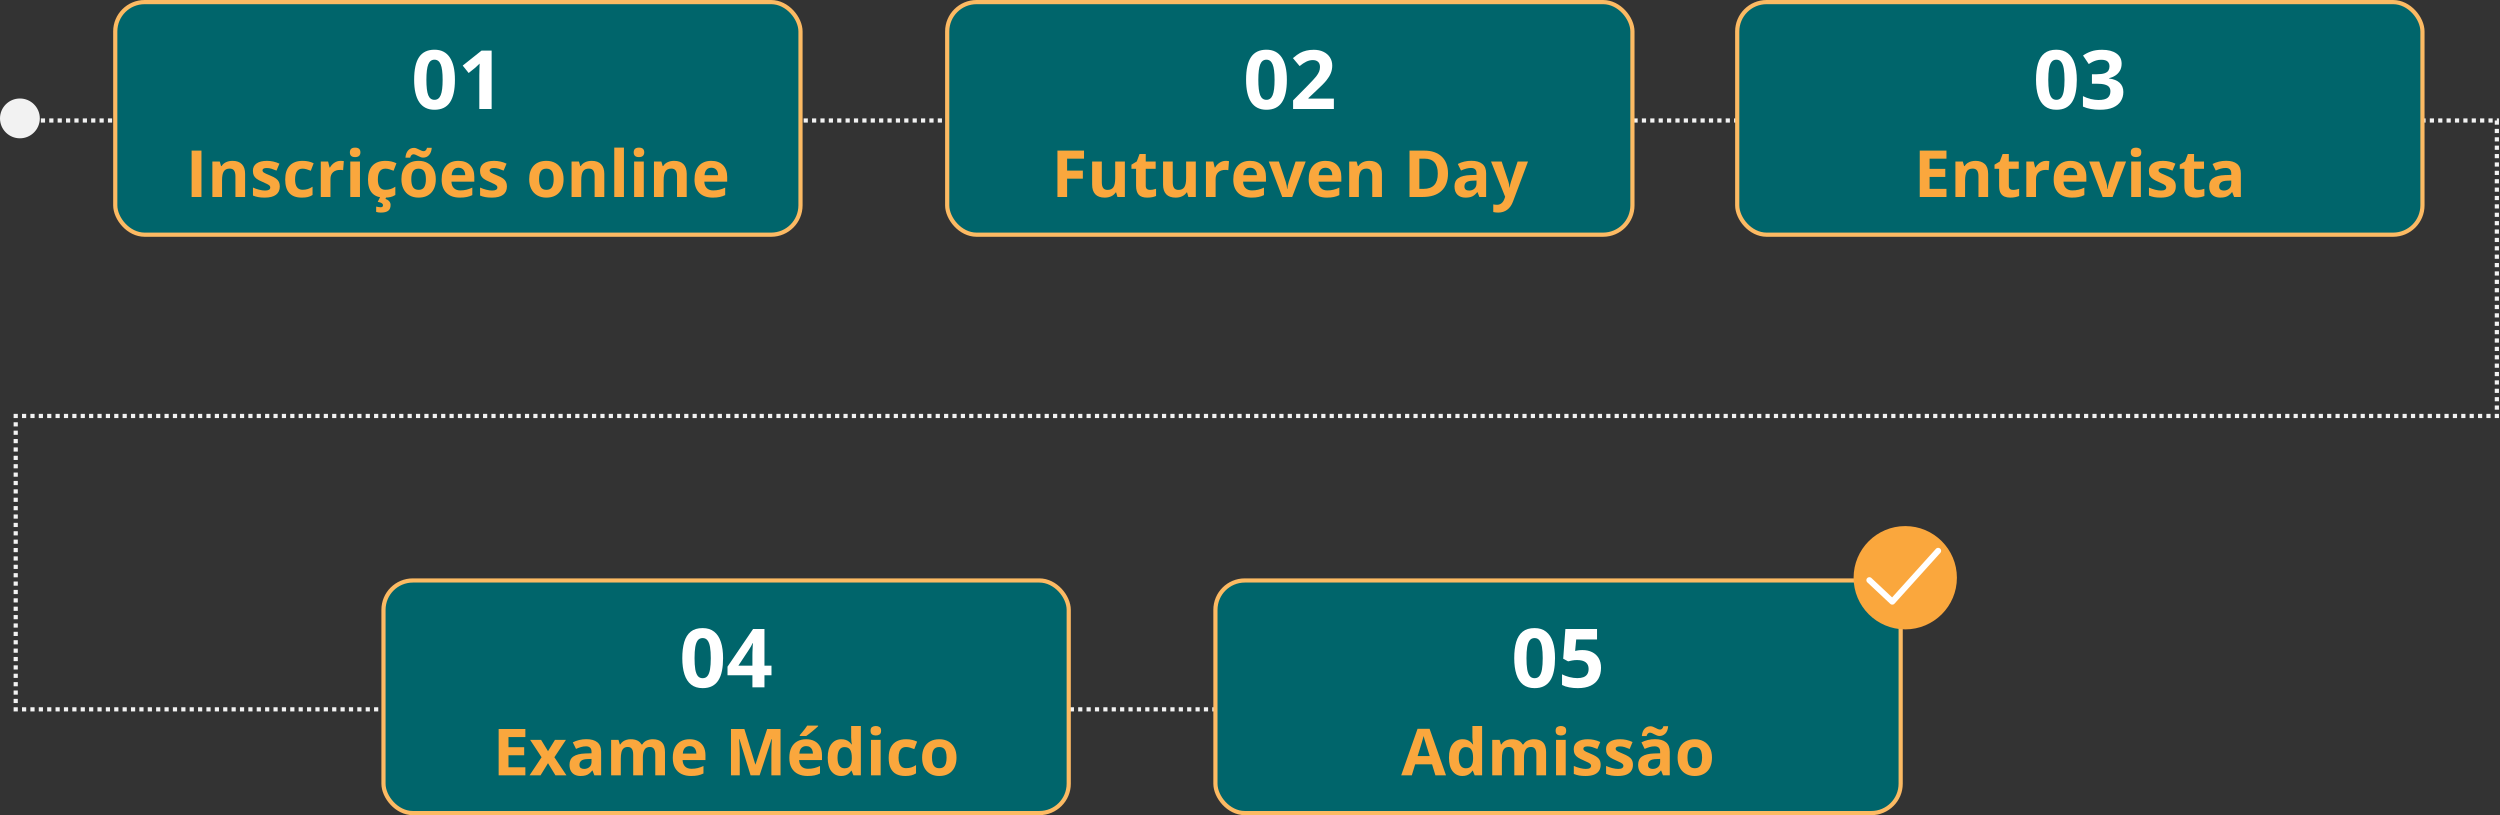 <?xml version="1.0" encoding="UTF-8" standalone="no"?>
<svg
   width="1193"
   height="389"
   viewBox="0 0 1193 389"
   fill="none"
   version="1.1"
   id="svg3187"
   sodipodi:docname="diagrama-etapas.svg"
   inkscape:version="1.2.1 (8a69933317, 2022-10-28, custom)"
   xmlns:inkscape="http://www.inkscape.org/namespaces/inkscape"
   xmlns:sodipodi="http://sodipodi.sourceforge.net/DTD/sodipodi-0.dtd"
   xmlns="http://www.w3.org/2000/svg"
   xmlns:svg="http://www.w3.org/2000/svg">
  <rect x="0" y="0" width="1193" height="389" fill="#333333" stroke="none"/>
  <sodipodi:namedview
     id="namedview3189"
     pagecolor="#ffffff"
     bordercolor="#000000"
     borderopacity="0.25"
     inkscape:showpageshadow="2"
     inkscape:pageopacity="0.0"
     inkscape:pagecheckerboard="0"
     inkscape:deskcolor="#d1d1d1"
     showgrid="false"
     inkscape:zoom="2.5046102"
     inkscape:cx="907.52644"
     inkscape:cy="274.89307"
     inkscape:window-width="1920"
     inkscape:window-height="1016"
     inkscape:window-x="0"
     inkscape:window-y="0"
     inkscape:window-maximized="1"
     inkscape:current-layer="svg3187"
     showguides="true">
    <sodipodi:guide
       position="968.215,111.112"
       orientation="0,-1"
       id="guide408"
       inkscape:locked="false" />
  </sodipodi:namedview>
  <path
     d="M7.5 57.5H1191.5V198.5H7.5V338.5H885"
     stroke="#F2F2F2"
     stroke-width="2"
     stroke-dasharray="2 2"
     id="path3172" />
  <rect
     x="55"
     y="1"
     width="327"
     height="111"
     rx="14"
     fill="#00656B"
     id="rect3132" />
  <path
     d="M217.091 38.08C217.091 42.942 216.291 46.541 214.691 48.877C213.104 51.213 210.654 52.381 207.341 52.381C204.129 52.381 201.704 51.175 200.066 48.763C198.441 46.351 197.629 42.79 197.629 38.08C197.629 33.166 198.422 29.548 200.009 27.225C201.596 24.889 204.04 23.721 207.341 23.721C210.553 23.721 212.978 24.94 214.615 27.377C216.266 29.815 217.091 33.382 217.091 38.08ZM203.475 38.08C203.475 41.495 203.767 43.945 204.351 45.43C204.948 46.903 205.944 47.639 207.341 47.639C208.712 47.639 209.702 46.89 210.312 45.392C210.921 43.894 211.226 41.456 211.226 38.08C211.226 34.665 210.915 32.214 210.292 30.729C209.683 29.231 208.699 28.482 207.341 28.482C205.957 28.482 204.967 29.231 204.37 30.729C203.773 32.214 203.475 34.665 203.475 38.08ZM234.61 52H228.726V35.89L228.783 33.243L228.878 30.348C227.901 31.326 227.222 31.967 226.841 32.272L223.642 34.842L220.804 31.3L229.773 24.159H234.61V52Z"
     fill="white"
     id="path3134" />
  <path
     d="M91.442 94V71.87H96.135V94H91.442ZM116.963 94H112.346V84.116C112.346 82.895 112.129 81.981 111.695 81.376C111.261 80.76 110.57 80.453 109.622 80.453C108.33 80.453 107.396 80.887 106.821 81.754C106.246 82.612 105.958 84.04 105.958 86.038V94H101.342V77.077H104.869L105.489 79.242H105.747C106.261 78.424 106.968 77.809 107.866 77.395C108.774 76.971 109.803 76.759 110.954 76.759C112.921 76.759 114.415 77.294 115.434 78.364C116.453 79.423 116.963 80.957 116.963 82.965V94ZM133.522 88.975C133.522 90.71 132.917 92.032 131.706 92.94C130.505 93.849 128.704 94.303 126.302 94.303C125.071 94.303 124.022 94.217 123.154 94.045C122.286 93.884 121.474 93.642 120.717 93.319V89.504C121.575 89.908 122.538 90.246 123.608 90.519C124.688 90.791 125.636 90.927 126.454 90.927C128.129 90.927 128.966 90.443 128.966 89.474C128.966 89.111 128.855 88.818 128.633 88.596C128.411 88.364 128.028 88.107 127.483 87.824C126.938 87.532 126.211 87.194 125.303 86.81C124.001 86.265 123.043 85.761 122.427 85.296C121.822 84.832 121.378 84.302 121.095 83.707C120.823 83.102 120.687 82.36 120.687 81.482C120.687 79.978 121.267 78.818 122.427 78.001C123.598 77.173 125.253 76.759 127.392 76.759C129.431 76.759 131.413 77.203 133.341 78.091L131.948 81.421C131.101 81.058 130.308 80.76 129.572 80.528C128.835 80.296 128.083 80.18 127.316 80.18C125.954 80.18 125.273 80.549 125.273 81.285C125.273 81.699 125.49 82.057 125.924 82.36C126.368 82.663 127.332 83.112 128.815 83.707C130.137 84.242 131.106 84.741 131.721 85.206C132.337 85.67 132.791 86.205 133.083 86.81C133.376 87.415 133.522 88.137 133.522 88.975ZM143.997 94.303C138.729 94.303 136.096 91.412 136.096 85.629C136.096 82.753 136.812 80.559 138.245 79.045C139.678 77.521 141.732 76.759 144.406 76.759C146.363 76.759 148.119 77.143 149.673 77.91L148.311 81.482C147.584 81.189 146.908 80.952 146.283 80.77C145.657 80.579 145.031 80.483 144.406 80.483C142.004 80.483 140.803 82.188 140.803 85.599C140.803 88.909 142.004 90.564 144.406 90.564C145.294 90.564 146.116 90.448 146.873 90.216C147.63 89.974 148.387 89.6 149.144 89.096V93.046C148.397 93.521 147.64 93.849 146.873 94.03C146.116 94.212 145.158 94.303 143.997 94.303ZM162.524 76.759C163.15 76.759 163.67 76.805 164.083 76.895L163.735 81.225C163.362 81.124 162.908 81.073 162.373 81.073C160.9 81.073 159.749 81.452 158.922 82.209C158.104 82.965 157.696 84.025 157.696 85.387V94H153.079V77.077H156.576L157.257 79.923H157.484C158.009 78.974 158.715 78.212 159.603 77.637C160.501 77.052 161.475 76.759 162.524 76.759ZM166.959 72.703C166.959 71.199 167.797 70.447 169.472 70.447C171.147 70.447 171.985 71.199 171.985 72.703C171.985 73.419 171.773 73.979 171.349 74.383C170.935 74.776 170.31 74.973 169.472 74.973C167.797 74.973 166.959 74.216 166.959 72.703ZM171.773 94H167.156V77.077H171.773V94ZM183.504 94.303C178.236 94.303 175.603 91.412 175.603 85.629C175.603 82.753 176.319 80.559 177.752 79.045C179.185 77.521 181.238 76.759 183.913 76.759C185.87 76.759 187.626 77.143 189.18 77.91L187.818 81.482C187.091 81.189 186.415 80.952 185.79 80.77C185.164 80.579 184.538 80.483 183.913 80.483C181.511 80.483 180.31 82.188 180.31 85.599C180.31 88.909 181.511 90.564 183.913 90.564C184.801 90.564 185.623 90.448 186.38 90.216C187.137 89.974 187.894 89.6 188.65 89.096V93.046C187.904 93.521 187.147 93.849 186.38 94.03C185.623 94.212 184.664 94.303 183.504 94.303ZM186.395 97.784C186.395 99.076 186.012 100.009 185.245 100.584C184.488 101.16 183.312 101.447 181.718 101.447C180.931 101.447 180.194 101.341 179.508 101.129V98.586C179.78 98.657 180.144 98.728 180.598 98.798C181.062 98.869 181.42 98.904 181.672 98.904C182.399 98.904 182.762 98.591 182.762 97.966C182.762 97.128 181.925 96.583 180.25 96.331L181.43 94H184.352L183.943 94.923C184.69 95.165 185.285 95.539 185.729 96.043C186.173 96.558 186.395 97.138 186.395 97.784ZM196.264 85.508C196.264 87.183 196.537 88.45 197.082 89.308C197.637 90.165 198.535 90.594 199.776 90.594C201.007 90.594 201.89 90.17 202.425 89.323C202.97 88.465 203.242 87.194 203.242 85.508C203.242 83.833 202.97 82.577 202.425 81.739C201.88 80.902 200.987 80.483 199.746 80.483C198.514 80.483 197.626 80.902 197.082 81.739C196.537 82.567 196.264 83.823 196.264 85.508ZM207.965 85.508C207.965 88.263 207.238 90.418 205.785 91.972C204.332 93.526 202.309 94.303 199.715 94.303C198.091 94.303 196.658 93.95 195.417 93.243C194.175 92.527 193.222 91.502 192.556 90.17C191.89 88.838 191.557 87.284 191.557 85.508C191.557 82.743 192.278 80.594 193.721 79.06C195.164 77.526 197.193 76.759 199.806 76.759C201.431 76.759 202.864 77.112 204.105 77.819C205.346 78.525 206.3 79.539 206.966 80.861C207.632 82.183 207.965 83.732 207.965 85.508ZM197.263 73.626C196.95 73.626 196.648 73.762 196.355 74.035C196.072 74.297 195.866 74.701 195.734 75.246H193.479C193.59 73.782 194.004 72.637 194.72 71.81C195.447 70.982 196.405 70.568 197.596 70.568C198.01 70.568 198.414 70.654 198.807 70.826C199.211 70.987 199.604 71.169 199.988 71.371C200.381 71.562 200.765 71.739 201.138 71.9C201.512 72.062 201.88 72.143 202.243 72.143C202.556 72.143 202.854 72.011 203.136 71.749C203.429 71.487 203.641 71.083 203.772 70.538H206.027C205.916 72.001 205.493 73.147 204.756 73.974C204.029 74.802 203.081 75.215 201.91 75.215C201.496 75.215 201.088 75.135 200.684 74.973C200.291 74.802 199.897 74.62 199.503 74.428C199.12 74.226 198.742 74.045 198.368 73.883C197.995 73.712 197.626 73.626 197.263 73.626ZM218.788 80.044C217.809 80.044 217.042 80.357 216.487 80.982C215.932 81.598 215.614 82.476 215.533 83.616H222.012C221.992 82.476 221.694 81.598 221.119 80.982C220.543 80.357 219.766 80.044 218.788 80.044ZM219.438 94.303C216.714 94.303 214.585 93.551 213.051 92.047C211.517 90.544 210.75 88.415 210.75 85.66C210.75 82.824 211.456 80.634 212.869 79.09C214.292 77.536 216.255 76.759 218.757 76.759C221.149 76.759 223.011 77.44 224.343 78.803C225.675 80.165 226.341 82.047 226.341 84.449V86.689H215.427C215.478 88.001 215.866 89.025 216.593 89.762C217.319 90.498 218.339 90.867 219.65 90.867C220.67 90.867 221.633 90.761 222.542 90.549C223.45 90.337 224.398 89.999 225.387 89.535V93.107C224.58 93.511 223.717 93.808 222.799 94C221.881 94.202 220.76 94.303 219.438 94.303ZM241.901 88.975C241.901 90.71 241.296 92.032 240.085 92.94C238.884 93.849 237.083 94.303 234.681 94.303C233.45 94.303 232.401 94.217 231.533 94.045C230.665 93.884 229.853 93.642 229.096 93.319V89.504C229.953 89.908 230.917 90.246 231.987 90.519C233.067 90.791 234.015 90.927 234.833 90.927C236.508 90.927 237.345 90.443 237.345 89.474C237.345 89.111 237.234 88.818 237.012 88.596C236.79 88.364 236.407 88.107 235.862 87.824C235.317 87.532 234.59 87.194 233.682 86.81C232.38 86.265 231.422 85.761 230.806 85.296C230.201 84.832 229.757 84.302 229.474 83.707C229.202 83.102 229.065 82.36 229.065 81.482C229.065 79.978 229.646 78.818 230.806 78.001C231.977 77.173 233.632 76.759 235.771 76.759C237.809 76.759 239.792 77.203 241.72 78.091L240.327 81.421C239.479 81.058 238.687 80.76 237.951 80.528C237.214 80.296 236.462 80.18 235.695 80.18C234.333 80.18 233.652 80.549 233.652 81.285C233.652 81.699 233.869 82.057 234.303 82.36C234.747 82.663 235.71 83.112 237.194 83.707C238.516 84.242 239.485 84.741 240.1 85.206C240.716 85.67 241.17 86.205 241.462 86.81C241.755 87.415 241.901 88.137 241.901 88.975ZM257.235 85.508C257.235 87.183 257.507 88.45 258.052 89.308C258.607 90.165 259.505 90.594 260.747 90.594C261.978 90.594 262.861 90.17 263.396 89.323C263.94 88.465 264.213 87.194 264.213 85.508C264.213 83.833 263.94 82.577 263.396 81.739C262.851 80.902 261.958 80.483 260.716 80.483C259.485 80.483 258.597 80.902 258.052 81.739C257.507 82.567 257.235 83.823 257.235 85.508ZM268.936 85.508C268.936 88.263 268.209 90.418 266.756 91.972C265.303 93.526 263.279 94.303 260.686 94.303C259.061 94.303 257.628 93.95 256.387 93.243C255.146 92.527 254.192 91.502 253.526 90.17C252.86 88.838 252.527 87.284 252.527 85.508C252.527 82.743 253.249 80.594 254.692 79.06C256.135 77.526 258.163 76.759 260.777 76.759C262.402 76.759 263.834 77.112 265.076 77.819C266.317 78.525 267.271 79.539 267.937 80.861C268.603 82.183 268.936 83.732 268.936 85.508ZM288.371 94H283.754V84.116C283.754 82.895 283.537 81.981 283.104 81.376C282.67 80.76 281.978 80.453 281.03 80.453C279.738 80.453 278.805 80.887 278.229 81.754C277.654 82.612 277.367 84.04 277.367 86.038V94H272.75V77.077H276.277L276.897 79.242H277.155C277.669 78.424 278.376 77.809 279.274 77.395C280.182 76.971 281.211 76.759 282.362 76.759C284.33 76.759 285.823 77.294 286.842 78.364C287.861 79.423 288.371 80.957 288.371 82.965V94ZM297.741 94H293.124V70.447H297.741V94ZM302.403 72.703C302.403 71.199 303.24 70.447 304.916 70.447C306.591 70.447 307.428 71.199 307.428 72.703C307.428 73.419 307.216 73.979 306.792 74.383C306.379 74.776 305.753 74.973 304.916 74.973C303.24 74.973 302.403 74.216 302.403 72.703ZM307.216 94H302.6V77.077H307.216V94ZM327.696 94H323.08V84.116C323.08 82.895 322.863 81.981 322.429 81.376C321.995 80.76 321.304 80.453 320.355 80.453C319.063 80.453 318.13 80.887 317.555 81.754C316.979 82.612 316.692 84.04 316.692 86.038V94H312.075V77.077H315.602L316.223 79.242H316.48C316.995 78.424 317.701 77.809 318.599 77.395C319.507 76.971 320.537 76.759 321.687 76.759C323.655 76.759 325.148 77.294 326.167 78.364C327.187 79.423 327.696 80.957 327.696 82.965V94ZM339.458 80.044C338.479 80.044 337.712 80.357 337.157 80.982C336.602 81.598 336.284 82.476 336.203 83.616H342.682C342.661 82.476 342.364 81.598 341.789 80.982C341.213 80.357 340.436 80.044 339.458 80.044ZM340.108 94.303C337.384 94.303 335.255 93.551 333.721 92.047C332.187 90.544 331.42 88.415 331.42 85.66C331.42 82.824 332.126 80.634 333.539 79.09C334.962 77.536 336.925 76.759 339.427 76.759C341.819 76.759 343.681 77.44 345.013 78.803C346.345 80.165 347.011 82.047 347.011 84.449V86.689H336.097C336.148 88.001 336.536 89.025 337.263 89.762C337.989 90.498 339.008 90.867 340.32 90.867C341.34 90.867 342.303 90.761 343.211 90.549C344.12 90.337 345.068 89.999 346.057 89.535V93.107C345.25 93.511 344.387 93.808 343.469 94C342.55 94.202 341.43 94.303 340.108 94.303Z"
     fill="#FAA73D"
     id="path3136" />
  <rect
     x="55"
     y="1"
     width="327"
     height="111"
     rx="14"
     stroke="#FCBA63"
     stroke-width="2"
     id="rect3138" />
  <rect
     x="183"
     y="277"
     width="327"
     height="111"
     rx="14"
     fill="#00656B"
     id="rect3140" />
  <path
     d="M345.053 314.08C345.053 316.327 344.875 318.333 344.52 320.097C344.177 321.862 343.618 323.36 342.844 324.591C342.082 325.823 341.079 326.762 339.835 327.41C338.591 328.057 337.08 328.381 335.303 328.381C333.068 328.381 331.234 327.816 329.799 326.686C328.365 325.543 327.305 323.906 326.619 321.773C325.934 319.627 325.591 317.063 325.591 314.08C325.591 311.071 325.902 308.5 326.524 306.367C327.159 304.222 328.187 302.578 329.609 301.435C331.031 300.292 332.929 299.721 335.303 299.721C337.524 299.721 339.353 300.292 340.787 301.435C342.234 302.565 343.307 304.203 344.005 306.348C344.704 308.481 345.053 311.058 345.053 314.08ZM331.437 314.08C331.437 316.2 331.551 317.971 331.78 319.393C332.021 320.802 332.421 321.862 332.979 322.573C333.538 323.284 334.312 323.639 335.303 323.639C336.28 323.639 337.048 323.29 337.607 322.592C338.178 321.881 338.584 320.821 338.826 319.412C339.067 317.99 339.188 316.212 339.188 314.08C339.188 311.959 339.067 310.188 338.826 308.767C338.584 307.345 338.178 306.278 337.607 305.567C337.048 304.844 336.28 304.482 335.303 304.482C334.312 304.482 333.538 304.844 332.979 305.567C332.421 306.278 332.021 307.345 331.78 308.767C331.551 310.188 331.437 311.959 331.437 314.08ZM368.152 322.23H364.8V328H359.049V322.23H347.167V318.136L359.373 300.159H364.8V317.66H368.152V322.23ZM359.049 317.66V312.937C359.049 312.493 359.056 311.966 359.068 311.356C359.094 310.747 359.119 310.138 359.145 309.528C359.17 308.919 359.195 308.379 359.221 307.91C359.259 307.427 359.284 307.091 359.297 306.9H359.145C358.903 307.421 358.649 307.929 358.383 308.424C358.116 308.906 357.805 309.414 357.45 309.947L352.346 317.66H359.049Z"
     fill="white"
     id="path3142" />
  <path
     d="M250.7 370H237.955V347.87H250.7V351.715H242.647V356.574H250.14V360.418H242.647V366.125H250.7V370ZM258.435 361.357L252.985 353.077H258.223L261.507 358.466L264.822 353.077H270.06L264.55 361.357L270.317 370H265.064L261.507 364.203L257.935 370H252.698L258.435 361.357ZM279.823 352.729C282.093 352.729 283.834 353.223 285.045 354.212C286.256 355.201 286.861 356.705 286.861 358.723V370H283.637L282.744 367.699H282.623C282.139 368.305 281.644 368.799 281.14 369.183C280.635 369.566 280.055 369.849 279.399 370.03C278.743 370.212 277.946 370.303 277.007 370.303C276.008 370.303 275.11 370.111 274.313 369.728C273.526 369.344 272.905 368.759 272.451 367.972C271.997 367.174 271.77 366.165 271.77 364.944C271.77 363.148 272.401 361.826 273.662 360.979C274.924 360.121 276.816 359.646 279.338 359.556L282.275 359.465V358.723C282.275 357.835 282.043 357.184 281.579 356.771C281.114 356.357 280.469 356.15 279.641 356.15C278.824 356.15 278.021 356.266 277.234 356.498C276.447 356.73 275.66 357.023 274.873 357.376L273.344 354.258C274.242 353.784 275.246 353.41 276.356 353.138C277.477 352.865 278.632 352.729 279.823 352.729ZM282.275 362.159L280.489 362.22C278.995 362.26 277.956 362.528 277.371 363.022C276.795 363.516 276.508 364.167 276.508 364.975C276.508 365.681 276.715 366.186 277.128 366.488C277.542 366.781 278.082 366.927 278.748 366.927C279.737 366.927 280.569 366.635 281.246 366.049C281.932 365.464 282.275 364.632 282.275 363.552V362.159ZM311.504 352.759C313.421 352.759 314.869 353.254 315.848 354.243C316.837 355.222 317.332 356.796 317.332 358.965V370H312.7V360.116C312.7 358.905 312.493 357.992 312.079 357.376C311.665 356.76 311.025 356.453 310.157 356.453C308.936 356.453 308.068 356.892 307.553 357.77C307.039 358.637 306.781 359.884 306.781 361.508V370H302.165V360.116C302.165 359.308 302.074 358.632 301.892 358.087C301.71 357.542 301.433 357.134 301.06 356.861C300.686 356.589 300.207 356.453 299.622 356.453C298.764 356.453 298.088 356.67 297.593 357.104C297.109 357.527 296.761 358.158 296.549 358.996C296.347 359.823 296.246 360.837 296.246 362.038V370H291.629V353.077H295.156L295.777 355.242H296.034C296.377 354.656 296.806 354.182 297.321 353.819C297.846 353.456 298.421 353.188 299.046 353.017C299.672 352.845 300.308 352.759 300.954 352.759C302.195 352.759 303.244 352.961 304.102 353.365C304.97 353.768 305.636 354.394 306.1 355.242H306.509C307.013 354.374 307.725 353.743 308.643 353.35C309.571 352.956 310.525 352.759 311.504 352.759ZM329.062 352.759C330.627 352.759 331.974 353.062 333.104 353.667C334.234 354.263 335.107 355.131 335.723 356.271C336.338 357.411 336.646 358.804 336.646 360.449V362.689H325.732C325.783 363.991 326.171 365.015 326.898 365.762C327.635 366.498 328.654 366.867 329.956 366.867C331.035 366.867 332.024 366.756 332.922 366.534C333.82 366.312 334.744 365.979 335.692 365.535V369.107C334.855 369.521 333.977 369.823 333.059 370.015C332.15 370.207 331.045 370.303 329.744 370.303C328.048 370.303 326.545 369.99 325.233 369.364C323.931 368.739 322.907 367.785 322.16 366.503C321.424 365.222 321.055 363.607 321.055 361.66C321.055 359.682 321.388 358.037 322.054 356.725C322.73 355.403 323.669 354.414 324.87 353.758C326.07 353.092 327.468 352.759 329.062 352.759ZM329.093 356.044C328.195 356.044 327.448 356.332 326.853 356.907C326.267 357.482 325.929 358.385 325.838 359.616H332.317C332.307 358.93 332.181 358.319 331.938 357.785C331.706 357.25 331.353 356.826 330.879 356.513C330.415 356.2 329.819 356.044 329.093 356.044ZM358.186 370L352.857 352.638H352.721C352.741 353.052 352.772 353.678 352.812 354.515C352.862 355.343 352.908 356.226 352.948 357.164C352.989 358.103 353.009 358.95 353.009 359.707V370H348.816V347.87H355.204L360.441 364.793H360.532L366.087 347.87H372.475V370H368.1V359.525C368.1 358.829 368.11 358.027 368.13 357.119C368.161 356.21 368.196 355.348 368.236 354.53C368.277 353.703 368.307 353.082 368.327 352.668H368.191L362.484 370H358.186ZM384.675 352.759C386.239 352.759 387.586 353.062 388.716 353.667C389.847 354.263 390.719 355.131 391.335 356.271C391.951 357.411 392.258 358.804 392.258 360.449V362.689H381.345C381.395 363.991 381.784 365.015 382.51 365.762C383.247 366.498 384.266 366.867 385.568 366.867C386.648 366.867 387.637 366.756 388.535 366.534C389.433 366.312 390.356 365.979 391.305 365.535V369.107C390.467 369.521 389.589 369.823 388.671 370.015C387.763 370.207 386.658 370.303 385.356 370.303C383.661 370.303 382.157 369.99 380.845 369.364C379.543 368.739 378.519 367.785 377.772 366.503C377.036 365.222 376.667 363.607 376.667 361.66C376.667 359.682 377 358.037 377.667 356.725C378.343 355.403 379.281 354.414 380.482 353.758C381.683 353.092 383.08 352.759 384.675 352.759ZM384.705 356.044C383.807 356.044 383.06 356.332 382.465 356.907C381.88 357.482 381.542 358.385 381.451 359.616H387.929C387.919 358.93 387.793 358.319 387.551 357.785C387.319 357.25 386.965 356.826 386.491 356.513C386.027 356.2 385.432 356.044 384.705 356.044ZM390.396 346.25V346.568C390.104 346.851 389.72 347.199 389.246 347.613C388.772 348.027 388.262 348.46 387.717 348.915C387.172 349.359 386.638 349.787 386.113 350.201C385.588 350.605 385.129 350.943 384.735 351.215H381.663V350.807C381.996 350.423 382.379 349.969 382.813 349.444C383.257 348.91 383.696 348.36 384.13 347.794C384.564 347.229 384.927 346.715 385.22 346.25H390.396ZM401.371 370.303C399.484 370.303 397.945 369.566 396.754 368.093C395.573 366.609 394.983 364.435 394.983 361.569C394.983 358.673 395.583 356.483 396.784 355C397.985 353.506 399.554 352.759 401.492 352.759C402.299 352.759 403.01 352.87 403.626 353.092C404.242 353.314 404.771 353.612 405.215 353.985C405.669 354.359 406.053 354.778 406.366 355.242H406.517C406.457 354.919 406.381 354.444 406.29 353.819C406.209 353.183 406.169 352.532 406.169 351.866V346.447H410.801V370H407.259L406.366 367.805H406.169C405.876 368.269 405.508 368.693 405.064 369.077C404.63 369.45 404.11 369.748 403.505 369.97C402.899 370.192 402.188 370.303 401.371 370.303ZM402.99 366.625C404.252 366.625 405.14 366.251 405.654 365.504C406.179 364.748 406.457 363.612 406.487 362.099V361.599C406.487 359.954 406.235 358.698 405.73 357.83C405.225 356.952 404.287 356.513 402.915 356.513C401.895 356.513 401.098 356.952 400.523 357.83C399.948 358.708 399.66 359.974 399.66 361.629C399.66 363.284 399.948 364.531 400.523 365.368C401.108 366.206 401.931 366.625 402.99 366.625ZM420.246 353.077V370H415.629V353.077H420.246ZM417.945 346.447C418.632 346.447 419.222 346.609 419.716 346.932C420.211 347.244 420.458 347.835 420.458 348.703C420.458 349.56 420.211 350.156 419.716 350.489C419.222 350.812 418.632 350.973 417.945 350.973C417.249 350.973 416.654 350.812 416.159 350.489C415.675 350.156 415.433 349.56 415.433 348.703C415.433 347.835 415.675 347.244 416.159 346.932C416.654 346.609 417.249 346.447 417.945 346.447ZM431.977 370.303C430.302 370.303 428.874 370 427.693 369.395C426.513 368.779 425.615 367.83 424.999 366.549C424.383 365.267 424.076 363.627 424.076 361.629C424.076 359.561 424.424 357.875 425.12 356.574C425.826 355.262 426.8 354.298 428.042 353.683C429.293 353.067 430.741 352.759 432.386 352.759C433.556 352.759 434.565 352.875 435.413 353.107C436.271 353.329 437.018 353.597 437.653 353.91L436.291 357.482C435.564 357.189 434.888 356.952 434.263 356.771C433.637 356.579 433.011 356.483 432.386 356.483C431.578 356.483 430.907 356.675 430.373 357.058C429.838 357.431 429.439 357.997 429.177 358.753C428.914 359.51 428.783 360.459 428.783 361.599C428.783 362.719 428.924 363.648 429.207 364.384C429.49 365.121 429.898 365.671 430.433 366.034C430.968 366.387 431.619 366.564 432.386 366.564C433.344 366.564 434.197 366.438 434.944 366.186C435.691 365.923 436.417 365.56 437.124 365.096V369.046C436.417 369.49 435.675 369.808 434.898 370C434.132 370.202 433.158 370.303 431.977 370.303ZM456.438 361.508C456.438 362.921 456.246 364.172 455.863 365.262C455.489 366.352 454.939 367.275 454.213 368.032C453.496 368.779 452.629 369.344 451.609 369.728C450.6 370.111 449.46 370.303 448.188 370.303C446.998 370.303 445.903 370.111 444.904 369.728C443.915 369.344 443.052 368.779 442.315 368.032C441.589 367.275 441.024 366.352 440.62 365.262C440.227 364.172 440.03 362.921 440.03 361.508C440.03 359.631 440.363 358.042 441.029 356.74C441.695 355.438 442.643 354.45 443.875 353.773C445.106 353.097 446.574 352.759 448.279 352.759C449.864 352.759 451.266 353.097 452.487 353.773C453.718 354.45 454.682 355.438 455.378 356.74C456.085 358.042 456.438 359.631 456.438 361.508ZM444.737 361.508C444.737 362.618 444.858 363.552 445.101 364.309C445.343 365.065 445.721 365.636 446.236 366.019C446.75 366.403 447.422 366.594 448.249 366.594C449.066 366.594 449.727 366.403 450.232 366.019C450.747 365.636 451.12 365.065 451.352 364.309C451.594 363.552 451.715 362.618 451.715 361.508C451.715 360.388 451.594 359.46 451.352 358.723C451.12 357.976 450.747 357.416 450.232 357.043C449.717 356.67 449.046 356.483 448.219 356.483C446.998 356.483 446.11 356.902 445.555 357.739C445.01 358.577 444.737 359.833 444.737 361.508Z"
     fill="#FAA73D"
     id="path3144" />
  <rect
     x="183"
     y="277"
     width="327"
     height="111"
     rx="14"
     stroke="#FCBA63"
     stroke-width="2"
     id="rect3146" />
  <rect
     x="452"
     y="1"
     width="327"
     height="111"
     rx="14"
     fill="#00656B"
     id="rect3148" />
  <path
     d="M614.091 38.08C614.091 42.942 613.291 46.541 611.691 48.877C610.104 51.213 607.654 52.381 604.341 52.381C601.129 52.381 598.704 51.175 597.066 48.763C595.441 46.351 594.629 42.79 594.629 38.08C594.629 33.166 595.422 29.548 597.009 27.225C598.596 24.889 601.04 23.721 604.341 23.721C607.553 23.721 609.978 24.94 611.615 27.377C613.266 29.815 614.091 33.382 614.091 38.08ZM600.475 38.08C600.475 41.495 600.767 43.945 601.351 45.43C601.948 46.903 602.944 47.639 604.341 47.639C605.712 47.639 606.702 46.89 607.312 45.392C607.921 43.894 608.226 41.456 608.226 38.08C608.226 34.665 607.915 32.214 607.292 30.729C606.683 29.231 605.699 28.482 604.341 28.482C602.957 28.482 601.967 29.231 601.37 30.729C600.773 32.214 600.475 34.665 600.475 38.08ZM636.523 52H617.062V47.906L624.05 40.841C626.12 38.721 627.472 37.254 628.106 36.442C628.741 35.617 629.198 34.855 629.478 34.157C629.757 33.459 629.896 32.735 629.896 31.986C629.896 30.869 629.585 30.037 628.963 29.491C628.354 28.945 627.535 28.672 626.507 28.672C625.428 28.672 624.38 28.92 623.365 29.415C622.349 29.91 621.289 30.615 620.185 31.529L616.985 27.739C618.356 26.571 619.493 25.746 620.394 25.264C621.295 24.781 622.279 24.413 623.346 24.159C624.412 23.893 625.605 23.759 626.926 23.759C628.665 23.759 630.201 24.077 631.534 24.711C632.867 25.346 633.902 26.235 634.638 27.377C635.375 28.52 635.743 29.828 635.743 31.3C635.743 32.583 635.514 33.789 635.057 34.919C634.613 36.036 633.915 37.185 632.962 38.365C632.023 39.546 630.36 41.228 627.973 43.412L624.393 46.782V47.049H636.523V52Z"
     fill="white"
     id="path3150" />
  <path
     d="M509.225 94H504.608V71.87H517.293V75.715H509.225V81.421H516.733V85.251H509.225V94ZM533.247 94L532.626 91.835H532.384C531.89 92.623 531.188 93.233 530.28 93.667C529.372 94.091 528.338 94.303 527.177 94.303C525.189 94.303 523.691 93.773 522.682 92.713C521.673 91.644 521.168 90.11 521.168 88.112V77.077H525.785V86.961C525.785 88.183 526.002 89.101 526.436 89.716C526.869 90.322 527.561 90.624 528.509 90.624C529.801 90.624 530.734 90.196 531.31 89.338C531.885 88.47 532.172 87.037 532.172 85.039V77.077H536.789V94H533.247ZM548.762 90.624C549.569 90.624 550.538 90.448 551.668 90.095V93.531C550.518 94.045 549.105 94.303 547.43 94.303C545.583 94.303 544.236 93.838 543.389 92.91C542.551 91.972 542.132 90.569 542.132 88.702V80.543H539.922V78.591L542.465 77.047L543.797 73.475H546.749V77.077H551.487V80.543H546.749V88.702C546.749 89.358 546.931 89.842 547.294 90.155C547.667 90.468 548.157 90.624 548.762 90.624ZM567.093 94L566.472 91.835H566.23C565.736 92.623 565.034 93.233 564.126 93.667C563.218 94.091 562.183 94.303 561.023 94.303C559.035 94.303 557.536 93.773 556.527 92.713C555.518 91.644 555.014 90.11 555.014 88.112V77.077H559.63V86.961C559.63 88.183 559.847 89.101 560.281 89.716C560.715 90.322 561.406 90.624 562.355 90.624C563.647 90.624 564.58 90.196 565.155 89.338C565.73 88.47 566.018 87.037 566.018 85.039V77.077H570.635V94H567.093ZM584.924 76.759C585.549 76.759 586.069 76.805 586.483 76.895L586.135 81.225C585.761 81.124 585.307 81.073 584.772 81.073C583.299 81.073 582.149 81.452 581.321 82.209C580.504 82.965 580.095 84.025 580.095 85.387V94H575.479V77.077H578.975L579.656 79.923H579.883C580.408 78.974 581.114 78.212 582.002 77.637C582.901 77.052 583.874 76.759 584.924 76.759ZM596.564 80.044C595.585 80.044 594.818 80.357 594.263 80.982C593.708 81.598 593.39 82.476 593.31 83.616H599.788C599.768 82.476 599.47 81.598 598.895 80.982C598.32 80.357 597.543 80.044 596.564 80.044ZM597.215 94.303C594.49 94.303 592.361 93.551 590.827 92.047C589.293 90.544 588.526 88.415 588.526 85.66C588.526 82.824 589.233 80.634 590.646 79.09C592.068 77.536 594.031 76.759 596.534 76.759C598.925 76.759 600.787 77.44 602.119 78.803C603.451 80.165 604.117 82.047 604.117 84.449V86.689H593.204C593.254 88.001 593.643 89.025 594.369 89.762C595.096 90.498 596.115 90.867 597.427 90.867C598.446 90.867 599.41 90.761 600.318 90.549C601.226 90.337 602.175 89.999 603.164 89.535V93.107C602.356 93.511 601.493 93.808 600.575 94C599.657 94.202 598.537 94.303 597.215 94.303ZM611.897 94L605.449 77.077H610.278L613.547 86.719C613.911 87.94 614.138 89.096 614.229 90.186H614.319C614.37 89.217 614.597 88.061 615 86.719L618.255 77.077H623.083L616.635 94H611.897ZM632.529 80.044C631.55 80.044 630.783 80.357 630.228 80.982C629.673 81.598 629.355 82.476 629.274 83.616H635.753C635.733 82.476 635.435 81.598 634.86 80.982C634.285 80.357 633.508 80.044 632.529 80.044ZM633.18 94.303C630.455 94.303 628.326 93.551 626.792 92.047C625.258 90.544 624.491 88.415 624.491 85.66C624.491 82.824 625.198 80.634 626.61 79.09C628.033 77.536 629.996 76.759 632.499 76.759C634.89 76.759 636.752 77.44 638.084 78.803C639.416 80.165 640.082 82.047 640.082 84.449V86.689H629.168C629.219 88.001 629.607 89.025 630.334 89.762C631.061 90.498 632.08 90.867 633.392 90.867C634.411 90.867 635.375 90.761 636.283 90.549C637.191 90.337 638.139 89.999 639.128 89.535V93.107C638.321 93.511 637.458 93.808 636.54 94C635.622 94.202 634.502 94.303 633.18 94.303ZM659.457 94H654.84V84.116C654.84 82.895 654.623 81.981 654.189 81.376C653.756 80.76 653.064 80.453 652.116 80.453C650.824 80.453 649.891 80.887 649.315 81.754C648.74 82.612 648.453 84.04 648.453 86.038V94H643.836V77.077H647.363L647.983 79.242H648.241C648.755 78.424 649.462 77.809 650.36 77.395C651.268 76.971 652.297 76.759 653.448 76.759C655.416 76.759 656.909 77.294 657.928 78.364C658.947 79.423 659.457 80.957 659.457 82.965V94ZM690.987 82.723C690.987 86.366 689.947 89.156 687.869 91.094C685.8 93.031 682.808 94 678.893 94H672.626V71.87H679.574C683.186 71.87 685.992 72.824 687.99 74.731C689.988 76.638 690.987 79.302 690.987 82.723ZM686.113 82.844C686.113 78.091 684.014 75.715 679.816 75.715H677.318V90.125H679.332C683.852 90.125 686.113 87.698 686.113 82.844ZM705.957 94L705.064 91.699H704.943C704.166 92.678 703.364 93.359 702.536 93.743C701.719 94.116 700.649 94.303 699.327 94.303C697.702 94.303 696.421 93.838 695.482 92.91C694.554 91.982 694.09 90.66 694.09 88.944C694.09 87.148 694.715 85.826 695.967 84.978C697.228 84.121 699.125 83.647 701.658 83.556L704.595 83.465V82.723C704.595 81.008 703.717 80.15 701.961 80.15C700.609 80.15 699.019 80.559 697.193 81.376L695.664 78.258C697.612 77.239 699.771 76.729 702.143 76.729C704.413 76.729 706.154 77.224 707.365 78.212C708.576 79.201 709.181 80.705 709.181 82.723V94H705.957ZM704.595 86.159L702.809 86.22C701.466 86.26 700.467 86.502 699.812 86.946C699.156 87.39 698.828 88.066 698.828 88.975C698.828 90.276 699.574 90.927 701.068 90.927C702.138 90.927 702.99 90.62 703.626 90.004C704.272 89.388 704.595 88.571 704.595 87.552V86.159ZM711.527 77.077H716.583L719.777 86.598C720.049 87.426 720.236 88.404 720.337 89.535H720.428C720.539 88.495 720.756 87.516 721.079 86.598L724.212 77.077H729.162L722.002 96.165C721.346 97.93 720.408 99.252 719.187 100.13C717.976 101.008 716.558 101.447 714.933 101.447C714.136 101.447 713.354 101.361 712.587 101.19V97.527C713.142 97.658 713.747 97.724 714.403 97.724C715.221 97.724 715.932 97.471 716.538 96.967C717.153 96.472 717.632 95.721 717.976 94.711L718.248 93.879L711.527 77.077Z"
     fill="#FAA73D"
     id="path3152" />
  <rect
     x="452"
     y="1"
     width="327"
     height="111"
     rx="14"
     stroke="#FCBA63"
     stroke-width="2"
     id="rect3154" />
  <rect
     x="580"
     y="277"
     width="327"
     height="111"
     rx="14"
     fill="#00656B"
     id="rect3156" />
  <path
     d="M742.053 314.08C742.053 316.327 741.875 318.333 741.52 320.097C741.177 321.862 740.618 323.36 739.844 324.591C739.082 325.823 738.079 326.762 736.835 327.41C735.591 328.057 734.08 328.381 732.303 328.381C730.068 328.381 728.234 327.816 726.799 326.686C725.365 325.543 724.305 323.906 723.619 321.773C722.934 319.627 722.591 317.063 722.591 314.08C722.591 311.071 722.902 308.5 723.524 306.367C724.159 304.222 725.187 302.578 726.609 301.435C728.031 300.292 729.929 299.721 732.303 299.721C734.524 299.721 736.353 300.292 737.787 301.435C739.234 302.565 740.307 304.203 741.005 306.348C741.704 308.481 742.053 311.058 742.053 314.08ZM728.437 314.08C728.437 316.2 728.551 317.971 728.78 319.393C729.021 320.802 729.421 321.862 729.979 322.573C730.538 323.284 731.312 323.639 732.303 323.639C733.28 323.639 734.048 323.29 734.607 322.592C735.178 321.881 735.584 320.821 735.826 319.412C736.067 317.99 736.188 316.212 736.188 314.08C736.188 311.959 736.067 310.188 735.826 308.767C735.584 307.345 735.178 306.278 734.607 305.567C734.048 304.844 733.28 304.482 732.303 304.482C731.312 304.482 730.538 304.844 729.979 305.567C729.421 306.278 729.021 307.345 728.78 308.767C728.551 310.188 728.437 311.959 728.437 314.08ZM755.192 310.214C756.894 310.214 758.404 310.538 759.725 311.185C761.058 311.833 762.105 312.785 762.867 314.042C763.628 315.298 764.009 316.847 764.009 318.688C764.009 320.694 763.59 322.427 762.752 323.887C761.927 325.334 760.689 326.445 759.039 327.219C757.401 327.994 755.357 328.381 752.907 328.381C751.447 328.381 750.07 328.254 748.775 328C747.493 327.759 746.369 327.384 745.404 326.876V321.792C746.369 322.3 747.524 322.731 748.87 323.087C750.229 323.43 751.504 323.601 752.698 323.601C753.866 323.601 754.85 323.449 755.649 323.144C756.449 322.827 757.052 322.344 757.458 321.697C757.877 321.037 758.087 320.199 758.087 319.183C758.087 317.825 757.63 316.784 756.716 316.06C755.802 315.336 754.399 314.975 752.507 314.975C751.784 314.975 751.028 315.044 750.241 315.184C749.467 315.324 748.819 315.463 748.299 315.603L745.957 314.346L747.004 300.159H762.105V305.148H752.165L751.65 310.614C752.082 310.525 752.552 310.436 753.06 310.347C753.567 310.258 754.278 310.214 755.192 310.214Z"
     fill="white"
     id="path3158" />
  <path
     d="M684.981 370L683.377 364.732H675.309L673.705 370H668.649L676.459 347.779H682.196L690.037 370H684.981ZM682.257 360.797L680.652 355.65C680.551 355.307 680.415 354.868 680.244 354.333C680.082 353.789 679.916 353.239 679.744 352.684C679.583 352.118 679.451 351.629 679.351 351.215C679.25 351.629 679.108 352.144 678.927 352.759C678.755 353.365 678.589 353.94 678.427 354.485C678.266 355.03 678.15 355.418 678.079 355.65L676.49 360.797H682.257ZM697.833 370.303C695.945 370.303 694.407 369.566 693.216 368.093C692.035 366.609 691.445 364.435 691.445 361.569C691.445 358.673 692.045 356.483 693.246 355C694.447 353.506 696.016 352.759 697.954 352.759C698.761 352.759 699.472 352.87 700.088 353.092C700.703 353.314 701.233 353.612 701.677 353.985C702.131 354.359 702.515 354.778 702.828 355.242H702.979C702.918 354.919 702.843 354.444 702.752 353.819C702.671 353.183 702.631 352.532 702.631 351.866V346.447H707.263V370H703.721L702.828 367.805H702.631C702.338 368.269 701.97 368.693 701.526 369.077C701.092 369.45 700.572 369.748 699.967 369.97C699.361 370.192 698.65 370.303 697.833 370.303ZM699.452 366.625C700.714 366.625 701.602 366.251 702.116 365.504C702.641 364.748 702.918 363.612 702.949 362.099V361.599C702.949 359.954 702.696 358.698 702.192 357.83C701.687 356.952 700.749 356.513 699.376 356.513C698.357 356.513 697.56 356.952 696.985 357.83C696.41 358.708 696.122 359.974 696.122 361.629C696.122 363.284 696.41 364.531 696.985 365.368C697.57 366.206 698.393 366.625 699.452 366.625ZM731.966 352.759C733.883 352.759 735.331 353.254 736.31 354.243C737.299 355.222 737.793 356.796 737.793 358.965V370H733.162V360.116C733.162 358.905 732.955 357.992 732.541 357.376C732.127 356.76 731.486 356.453 730.619 356.453C729.398 356.453 728.53 356.892 728.015 357.77C727.5 358.637 727.243 359.884 727.243 361.508V370H722.626V360.116C722.626 359.308 722.536 358.632 722.354 358.087C722.172 357.542 721.895 357.134 721.521 356.861C721.148 356.589 720.669 356.453 720.083 356.453C719.226 356.453 718.55 356.67 718.055 357.104C717.571 357.527 717.223 358.158 717.011 358.996C716.809 359.823 716.708 360.837 716.708 362.038V370H712.091V353.077H715.618L716.239 355.242H716.496C716.839 354.656 717.268 354.182 717.783 353.819C718.307 353.456 718.883 353.188 719.508 353.017C720.134 352.845 720.77 352.759 721.416 352.759C722.657 352.759 723.706 352.961 724.564 353.365C725.432 353.768 726.098 354.394 726.562 355.242H726.971C727.475 354.374 728.187 353.743 729.105 353.35C730.033 352.956 730.987 352.759 731.966 352.759ZM747.163 353.077V370H742.546V353.077H747.163ZM744.862 346.447C745.549 346.447 746.139 346.609 746.633 346.932C747.128 347.244 747.375 347.835 747.375 348.703C747.375 349.56 747.128 350.156 746.633 350.489C746.139 350.812 745.549 350.973 744.862 350.973C744.166 350.973 743.571 350.812 743.076 350.489C742.592 350.156 742.35 349.56 742.35 348.703C742.35 347.835 742.592 347.244 743.076 346.932C743.571 346.609 744.166 346.447 744.862 346.447ZM763.829 364.975C763.829 366.125 763.556 367.099 763.011 367.896C762.476 368.683 761.674 369.284 760.604 369.697C759.535 370.101 758.203 370.303 756.608 370.303C755.428 370.303 754.414 370.227 753.566 370.076C752.728 369.924 751.881 369.672 751.023 369.319V365.504C751.941 365.918 752.925 366.261 753.975 366.534C755.034 366.796 755.963 366.927 756.76 366.927C757.658 366.927 758.299 366.796 758.682 366.534C759.076 366.261 759.272 365.908 759.272 365.474C759.272 365.192 759.192 364.939 759.03 364.717C758.879 364.485 758.546 364.228 758.031 363.945C757.517 363.653 756.709 363.274 755.609 362.81C754.55 362.366 753.677 361.917 752.991 361.463C752.315 361.009 751.81 360.474 751.477 359.858C751.154 359.233 750.993 358.441 750.993 357.482C750.993 355.918 751.598 354.742 752.809 353.955C754.03 353.158 755.66 352.759 757.698 352.759C758.748 352.759 759.747 352.865 760.695 353.077C761.654 353.289 762.638 353.627 763.647 354.091L762.254 357.421C761.417 357.058 760.625 356.76 759.878 356.528C759.141 356.296 758.389 356.18 757.623 356.18C756.946 356.18 756.437 356.271 756.094 356.453C755.751 356.634 755.579 356.912 755.579 357.285C755.579 357.558 755.665 357.8 755.836 358.012C756.018 358.224 756.361 358.461 756.866 358.723C757.38 358.975 758.132 359.303 759.121 359.707C760.08 360.101 760.912 360.514 761.619 360.948C762.325 361.372 762.87 361.902 763.253 362.538C763.637 363.163 763.829 363.976 763.829 364.975ZM779.238 364.975C779.238 366.125 778.965 367.099 778.42 367.896C777.886 368.683 777.083 369.284 776.014 369.697C774.944 370.101 773.612 370.303 772.018 370.303C770.837 370.303 769.823 370.227 768.975 370.076C768.138 369.924 767.29 369.672 766.432 369.319V365.504C767.35 365.918 768.334 366.261 769.384 366.534C770.443 366.796 771.372 366.927 772.169 366.927C773.067 366.927 773.708 366.796 774.091 366.534C774.485 366.261 774.682 365.908 774.682 365.474C774.682 365.192 774.601 364.939 774.439 364.717C774.288 364.485 773.955 364.228 773.44 363.945C772.926 363.653 772.118 363.274 771.019 362.81C769.959 362.366 769.086 361.917 768.4 361.463C767.724 361.009 767.219 360.474 766.886 359.858C766.563 359.233 766.402 358.441 766.402 357.482C766.402 355.918 767.007 354.742 768.218 353.955C769.439 353.158 771.069 352.759 773.107 352.759C774.157 352.759 775.156 352.865 776.104 353.077C777.063 353.289 778.047 353.627 779.056 354.091L777.664 357.421C776.826 357.058 776.034 356.76 775.287 356.528C774.55 356.296 773.799 356.18 773.032 356.18C772.356 356.18 771.846 356.271 771.503 356.453C771.16 356.634 770.988 356.912 770.988 357.285C770.988 357.558 771.074 357.8 771.246 358.012C771.427 358.224 771.77 358.461 772.275 358.723C772.79 358.975 773.541 359.303 774.53 359.707C775.489 360.101 776.321 360.514 777.028 360.948C777.734 361.372 778.279 361.902 778.663 362.538C779.046 363.163 779.238 363.976 779.238 364.975ZM789.773 352.729C792.043 352.729 793.784 353.223 794.995 354.212C796.206 355.201 796.812 356.705 796.812 358.723V370H793.587L792.694 367.699H792.573C792.089 368.305 791.594 368.799 791.09 369.183C790.585 369.566 790.005 369.849 789.349 370.03C788.693 370.212 787.896 370.303 786.958 370.303C785.958 370.303 785.06 370.111 784.263 369.728C783.476 369.344 782.855 368.759 782.401 367.972C781.947 367.174 781.72 366.165 781.72 364.944C781.72 363.148 782.351 361.826 783.612 360.979C784.874 360.121 786.766 359.646 789.289 359.556L792.225 359.465V358.723C792.225 357.835 791.993 357.184 791.529 356.771C791.065 356.357 790.419 356.15 789.591 356.15C788.774 356.15 787.972 356.266 787.185 356.498C786.397 356.73 785.61 357.023 784.823 357.376L783.294 354.258C784.193 353.784 785.197 353.41 786.307 353.138C787.427 352.865 788.582 352.729 789.773 352.729ZM792.225 362.159L790.439 362.22C788.945 362.26 787.906 362.528 787.321 363.022C786.746 363.516 786.458 364.167 786.458 364.975C786.458 365.681 786.665 366.186 787.079 366.488C787.492 366.781 788.032 366.927 788.698 366.927C789.687 366.927 790.52 366.635 791.196 366.049C791.882 365.464 792.225 364.632 792.225 363.552V362.159ZM783.491 351.246C783.552 350.438 783.698 349.742 783.93 349.157C784.162 348.561 784.465 348.077 784.838 347.704C785.212 347.32 785.631 347.038 786.095 346.856C786.569 346.664 787.074 346.568 787.608 346.568C788.022 346.568 788.426 346.649 788.819 346.811C789.223 346.962 789.617 347.144 790 347.355C790.394 347.567 790.777 347.754 791.15 347.916C791.534 348.067 791.907 348.143 792.271 348.143C792.573 348.143 792.866 348.011 793.148 347.749C793.441 347.477 793.653 347.073 793.784 346.538H796.04C795.918 348.132 795.464 349.313 794.677 350.08C793.89 350.837 792.972 351.215 791.922 351.215C791.509 351.215 791.1 351.135 790.696 350.973C790.303 350.812 789.909 350.63 789.516 350.428C789.132 350.216 788.754 350.03 788.38 349.868C788.007 349.707 787.639 349.626 787.275 349.626C786.963 349.626 786.66 349.762 786.367 350.035C786.085 350.297 785.878 350.701 785.747 351.246H783.491ZM816.958 361.508C816.958 362.921 816.767 364.172 816.383 365.262C816.01 366.352 815.46 367.275 814.733 368.032C814.017 368.779 813.149 369.344 812.13 369.728C811.121 370.111 809.98 370.303 808.709 370.303C807.518 370.303 806.423 370.111 805.424 369.728C804.435 369.344 803.573 368.779 802.836 368.032C802.109 367.275 801.544 366.352 801.141 365.262C800.747 364.172 800.55 362.921 800.55 361.508C800.55 359.631 800.883 358.042 801.549 356.74C802.215 355.438 803.164 354.45 804.395 353.773C805.626 353.097 807.094 352.759 808.8 352.759C810.384 352.759 811.787 353.097 813.008 353.773C814.239 354.45 815.203 355.438 815.899 356.74C816.605 358.042 816.958 359.631 816.958 361.508ZM805.258 361.508C805.258 362.618 805.379 363.552 805.621 364.309C805.863 365.065 806.242 365.636 806.756 366.019C807.271 366.403 807.942 366.594 808.77 366.594C809.587 366.594 810.248 366.403 810.752 366.019C811.267 365.636 811.64 365.065 811.873 364.309C812.115 363.552 812.236 362.618 812.236 361.508C812.236 360.388 812.115 359.46 811.873 358.723C811.64 357.976 811.267 357.416 810.752 357.043C810.238 356.67 809.567 356.483 808.739 356.483C807.518 356.483 806.63 356.902 806.075 357.739C805.53 358.577 805.258 359.833 805.258 361.508Z"
     fill="#FAA73D"
     id="path3160" />
  <rect
     x="580"
     y="277"
     width="327"
     height="111"
     rx="14"
     stroke="#FCBA63"
     stroke-width="2"
     id="rect3162" />
  <rect
     x="829"
     y="1"
     width="327"
     height="111"
     rx="14"
     fill="#00656B"
     id="rect3164" />
  <path
     d="M991.053 38.08C991.053 40.327 990.875 42.333 990.52 44.097C990.177 45.862 989.618 47.36 988.844 48.591C988.082 49.823 987.079 50.762 985.835 51.41C984.591 52.057 983.08 52.381 981.303 52.381C979.068 52.381 977.234 51.816 975.799 50.686C974.365 49.544 973.305 47.906 972.619 45.773C971.934 43.627 971.591 41.063 971.591 38.08C971.591 35.071 971.902 32.5 972.524 30.367C973.159 28.222 974.187 26.578 975.609 25.435C977.031 24.293 978.929 23.721 981.303 23.721C983.524 23.721 985.353 24.293 986.787 25.435C988.234 26.565 989.307 28.203 990.005 30.348C990.704 32.481 991.053 35.058 991.053 38.08ZM977.437 38.08C977.437 40.2 977.551 41.971 977.78 43.393C978.021 44.802 978.421 45.862 978.979 46.573C979.538 47.284 980.312 47.639 981.303 47.639C982.28 47.639 983.048 47.29 983.607 46.592C984.178 45.881 984.584 44.821 984.826 43.412C985.067 41.99 985.188 40.212 985.188 38.08C985.188 35.959 985.067 34.188 984.826 32.767C984.584 31.345 984.178 30.278 983.607 29.567C983.048 28.844 982.28 28.482 981.303 28.482C980.312 28.482 979.538 28.844 978.979 29.567C978.421 30.278 978.021 31.345 977.78 32.767C977.551 34.188 977.437 35.959 977.437 38.08ZM1012.44 30.386C1012.44 31.669 1012.17 32.779 1011.64 33.719C1011.1 34.658 1010.38 35.426 1009.47 36.023C1008.57 36.62 1007.55 37.058 1006.42 37.337V37.451C1008.65 37.73 1010.35 38.416 1011.5 39.508C1012.67 40.6 1013.26 42.06 1013.26 43.888C1013.26 45.513 1012.86 46.966 1012.06 48.248C1011.27 49.531 1010.05 50.54 1008.4 51.276C1006.75 52.013 1004.62 52.381 1002.02 52.381C1000.49 52.381 999.051 52.254 997.718 52C996.397 51.759 995.153 51.384 993.985 50.877V45.868C995.179 46.477 996.429 46.941 997.737 47.258C999.044 47.563 1000.26 47.715 1001.39 47.715C1003.5 47.715 1004.97 47.353 1005.81 46.63C1006.66 45.894 1007.09 44.865 1007.09 43.545C1007.09 42.77 1006.89 42.117 1006.5 41.584C1006.1 41.05 1005.42 40.644 1004.44 40.365C1003.48 40.085 1002.12 39.946 1000.38 39.946H998.27V35.433H1000.42C1002.14 35.433 1003.44 35.274 1004.33 34.956C1005.23 34.627 1005.84 34.182 1006.15 33.623C1006.48 33.052 1006.65 32.405 1006.65 31.681C1006.65 30.691 1006.34 29.916 1005.73 29.358C1005.13 28.799 1004.11 28.52 1002.69 28.52C1001.8 28.52 1000.99 28.634 1000.25 28.863C999.527 29.079 998.873 29.345 998.289 29.663C997.705 29.967 997.191 30.266 996.747 30.558L994.023 26.502C995.115 25.714 996.391 25.061 997.851 24.54C999.324 24.02 1001.08 23.759 1003.11 23.759C1005.98 23.759 1008.25 24.337 1009.92 25.492C1011.6 26.648 1012.44 28.279 1012.44 30.386Z"
     fill="white"
     id="path3166" />
  <path
     d="M928.85 94H916.105V71.87H928.85V75.715H920.797V80.574H928.29V84.418H920.797V90.125H928.85V94ZM942.73 76.759C944.537 76.759 945.99 77.254 947.09 78.243C948.19 79.222 948.74 80.796 948.74 82.965V94H944.123V84.116C944.123 82.905 943.901 81.992 943.457 81.376C943.023 80.76 942.337 80.453 941.398 80.453C939.986 80.453 939.022 80.932 938.507 81.891C937.993 82.849 937.735 84.232 937.735 86.038V94H933.119V77.077H936.646L937.266 79.242H937.523C937.887 78.656 938.336 78.182 938.871 77.819C939.416 77.456 940.016 77.188 940.672 77.017C941.338 76.845 942.024 76.759 942.73 76.759ZM960.622 90.624C961.127 90.624 961.616 90.574 962.09 90.473C962.575 90.372 963.054 90.246 963.528 90.095V93.531C963.034 93.753 962.418 93.934 961.682 94.076C960.955 94.227 960.158 94.303 959.29 94.303C958.281 94.303 957.373 94.141 956.565 93.818C955.768 93.485 955.138 92.915 954.673 92.108C954.219 91.29 953.992 90.155 953.992 88.702V80.543H951.782V78.591L954.325 77.047L955.657 73.475H958.609V77.077H963.347V80.543H958.609V88.702C958.609 89.348 958.791 89.832 959.154 90.155C959.527 90.468 960.017 90.624 960.622 90.624ZM976.41 76.759C976.642 76.759 976.909 76.774 977.212 76.805C977.525 76.825 977.777 76.855 977.969 76.895L977.621 81.225C977.469 81.174 977.252 81.139 976.97 81.119C976.697 81.088 976.46 81.073 976.258 81.073C975.663 81.073 975.083 81.149 974.518 81.3C973.963 81.452 973.463 81.699 973.019 82.042C972.575 82.375 972.222 82.819 971.959 83.374C971.707 83.919 971.581 84.59 971.581 85.387V94H966.964V77.077H970.461L971.142 79.923H971.369C971.702 79.348 972.116 78.823 972.61 78.349C973.115 77.864 973.685 77.481 974.321 77.198C974.967 76.906 975.663 76.759 976.41 76.759ZM988.02 76.759C989.584 76.759 990.931 77.062 992.061 77.668C993.191 78.263 994.064 79.131 994.68 80.271C995.295 81.411 995.603 82.804 995.603 84.449V86.689H984.689C984.74 87.991 985.128 89.015 985.855 89.762C986.592 90.498 987.611 90.867 988.913 90.867C989.992 90.867 990.981 90.756 991.879 90.534C992.778 90.312 993.701 89.979 994.649 89.535V93.107C993.812 93.521 992.934 93.823 992.016 94.015C991.107 94.207 990.002 94.303 988.701 94.303C987.005 94.303 985.502 93.99 984.19 93.364C982.888 92.739 981.864 91.785 981.117 90.503C980.381 89.222 980.012 87.607 980.012 85.66C980.012 83.682 980.345 82.037 981.011 80.725C981.687 79.403 982.626 78.414 983.827 77.758C985.028 77.092 986.425 76.759 988.02 76.759ZM988.05 80.044C987.152 80.044 986.405 80.332 985.81 80.907C985.224 81.482 984.886 82.385 984.795 83.616H991.274C991.264 82.93 991.138 82.32 990.896 81.785C990.663 81.25 990.31 80.826 989.836 80.513C989.372 80.2 988.776 80.044 988.05 80.044ZM1003.38 94L996.935 77.077H1001.76L1005.03 86.719C1005.21 87.284 1005.36 87.88 1005.46 88.505C1005.57 89.131 1005.64 89.691 1005.68 90.186H1005.81C1005.84 89.651 1005.91 89.081 1006.02 88.475C1006.14 87.87 1006.29 87.284 1006.49 86.719L1009.74 77.077H1014.57L1008.12 94H1003.38ZM1021.62 77.077V94H1017.01V77.077H1021.62ZM1019.32 70.447C1020.01 70.447 1020.6 70.609 1021.09 70.932C1021.59 71.245 1021.83 71.835 1021.83 72.703C1021.83 73.56 1021.59 74.156 1021.09 74.489C1020.6 74.812 1020.01 74.973 1019.32 74.973C1018.63 74.973 1018.03 74.812 1017.54 74.489C1017.05 74.156 1016.81 73.56 1016.81 72.703C1016.81 71.835 1017.05 71.245 1017.54 70.932C1018.03 70.609 1018.63 70.447 1019.32 70.447ZM1038.29 88.975C1038.29 90.125 1038.02 91.099 1037.47 91.896C1036.94 92.683 1036.13 93.284 1035.06 93.697C1033.99 94.101 1032.66 94.303 1031.07 94.303C1029.89 94.303 1028.87 94.227 1028.03 94.076C1027.19 93.924 1026.34 93.672 1025.48 93.319V89.504C1026.4 89.918 1027.39 90.261 1028.43 90.534C1029.49 90.796 1030.42 90.927 1031.22 90.927C1032.12 90.927 1032.76 90.796 1033.14 90.534C1033.54 90.261 1033.73 89.908 1033.73 89.474C1033.73 89.192 1033.65 88.939 1033.49 88.717C1033.34 88.485 1033.01 88.228 1032.49 87.945C1031.98 87.653 1031.17 87.274 1030.07 86.81C1029.01 86.366 1028.14 85.917 1027.45 85.463C1026.77 85.009 1026.27 84.474 1025.94 83.858C1025.61 83.233 1025.45 82.441 1025.45 81.482C1025.45 79.918 1026.06 78.742 1027.27 77.955C1028.49 77.158 1030.12 76.759 1032.16 76.759C1033.21 76.759 1034.21 76.865 1035.16 77.077C1036.11 77.289 1037.1 77.627 1038.11 78.091L1036.71 81.421C1035.88 81.058 1035.08 80.76 1034.34 80.528C1033.6 80.296 1032.85 80.18 1032.08 80.18C1031.41 80.18 1030.9 80.271 1030.55 80.453C1030.21 80.634 1030.04 80.912 1030.04 81.285C1030.04 81.558 1030.12 81.8 1030.3 82.012C1030.48 82.224 1030.82 82.461 1031.33 82.723C1031.84 82.975 1032.59 83.303 1033.58 83.707C1034.54 84.101 1035.37 84.514 1036.08 84.948C1036.78 85.372 1037.33 85.902 1037.71 86.538C1038.1 87.163 1038.29 87.976 1038.29 88.975ZM1049.02 90.624C1049.53 90.624 1050.01 90.574 1050.49 90.473C1050.97 90.372 1051.45 90.246 1051.93 90.095V93.531C1051.43 93.753 1050.82 93.934 1050.08 94.076C1049.35 94.227 1048.56 94.303 1047.69 94.303C1046.68 94.303 1045.77 94.141 1044.96 93.818C1044.17 93.485 1043.54 92.915 1043.07 92.108C1042.62 91.29 1042.39 90.155 1042.39 88.702V80.543H1040.18V78.591L1042.72 77.047L1044.06 73.475H1047.01V77.077H1051.75V80.543H1047.01V88.702C1047.01 89.348 1047.19 89.832 1047.55 90.155C1047.93 90.468 1048.42 90.624 1049.02 90.624ZM1062.3 76.729C1064.57 76.729 1066.31 77.224 1067.52 78.212C1068.73 79.201 1069.33 80.705 1069.33 82.723V94H1066.11L1065.22 91.699H1065.1C1064.61 92.305 1064.12 92.799 1063.61 93.183C1063.11 93.566 1062.53 93.849 1061.87 94.03C1061.22 94.212 1060.42 94.303 1059.48 94.303C1058.48 94.303 1057.58 94.111 1056.79 93.728C1056 93.344 1055.38 92.759 1054.92 91.972C1054.47 91.174 1054.24 90.165 1054.24 88.944C1054.24 87.148 1054.87 85.826 1056.13 84.978C1057.4 84.121 1059.29 83.647 1061.81 83.556L1064.75 83.465V82.723C1064.75 81.835 1064.52 81.184 1064.05 80.77C1063.59 80.357 1062.94 80.15 1062.11 80.15C1061.3 80.15 1060.49 80.266 1059.71 80.498C1058.92 80.73 1058.13 81.023 1057.35 81.376L1055.82 78.258C1056.72 77.784 1057.72 77.41 1058.83 77.138C1059.95 76.865 1061.1 76.729 1062.3 76.729ZM1064.75 86.159L1062.96 86.22C1061.47 86.26 1060.43 86.528 1059.84 87.022C1059.27 87.516 1058.98 88.167 1058.98 88.975C1058.98 89.681 1059.19 90.186 1059.6 90.488C1060.01 90.781 1060.55 90.927 1061.22 90.927C1062.21 90.927 1063.04 90.635 1063.72 90.049C1064.4 89.464 1064.75 88.632 1064.75 87.552V86.159Z"
     fill="#FAA73D"
     id="path3168" />
  <rect
     x="829"
     y="1"
     width="327"
     height="111"
     rx="14"
     stroke="#FCBA63"
     stroke-width="2"
     id="rect3170" />
  <circle
     cx="9.5"
     cy="56.5"
     r="9.5"
     fill="#F2F2F2"
     id="circle3174" />
  <defs
     id="defs3185">
    <clipPath
       id="clip0_985_176">
      <rect
         width="44"
         height="41"
         fill="white"
         transform="translate(886 251)"
         id="rect3182" />
    </clipPath>
  </defs>
  <g
     style="fill:none"
     id="g193"
     transform="matrix(1.427,0,0,1.427,882.072,248.58)">
    <path
       d="M 19,36.273 C 28.539,36.273 36.273,28.54 36.273,19 36.273,9.461 28.539,1.727 19,1.727 9.46,1.727 1.727,9.461 1.727,19 c 0,9.54 7.733,17.273 17.273,17.273 z"
       fill="#faa73d"
       id="path181" />
    <path
       d="M 7,19.816 14.667,27 30,10"
       stroke="#ffffff"
       stroke-width="2"
       stroke-linecap="round"
       stroke-linejoin="round"
       id="path183" />
  </g>
</svg>
